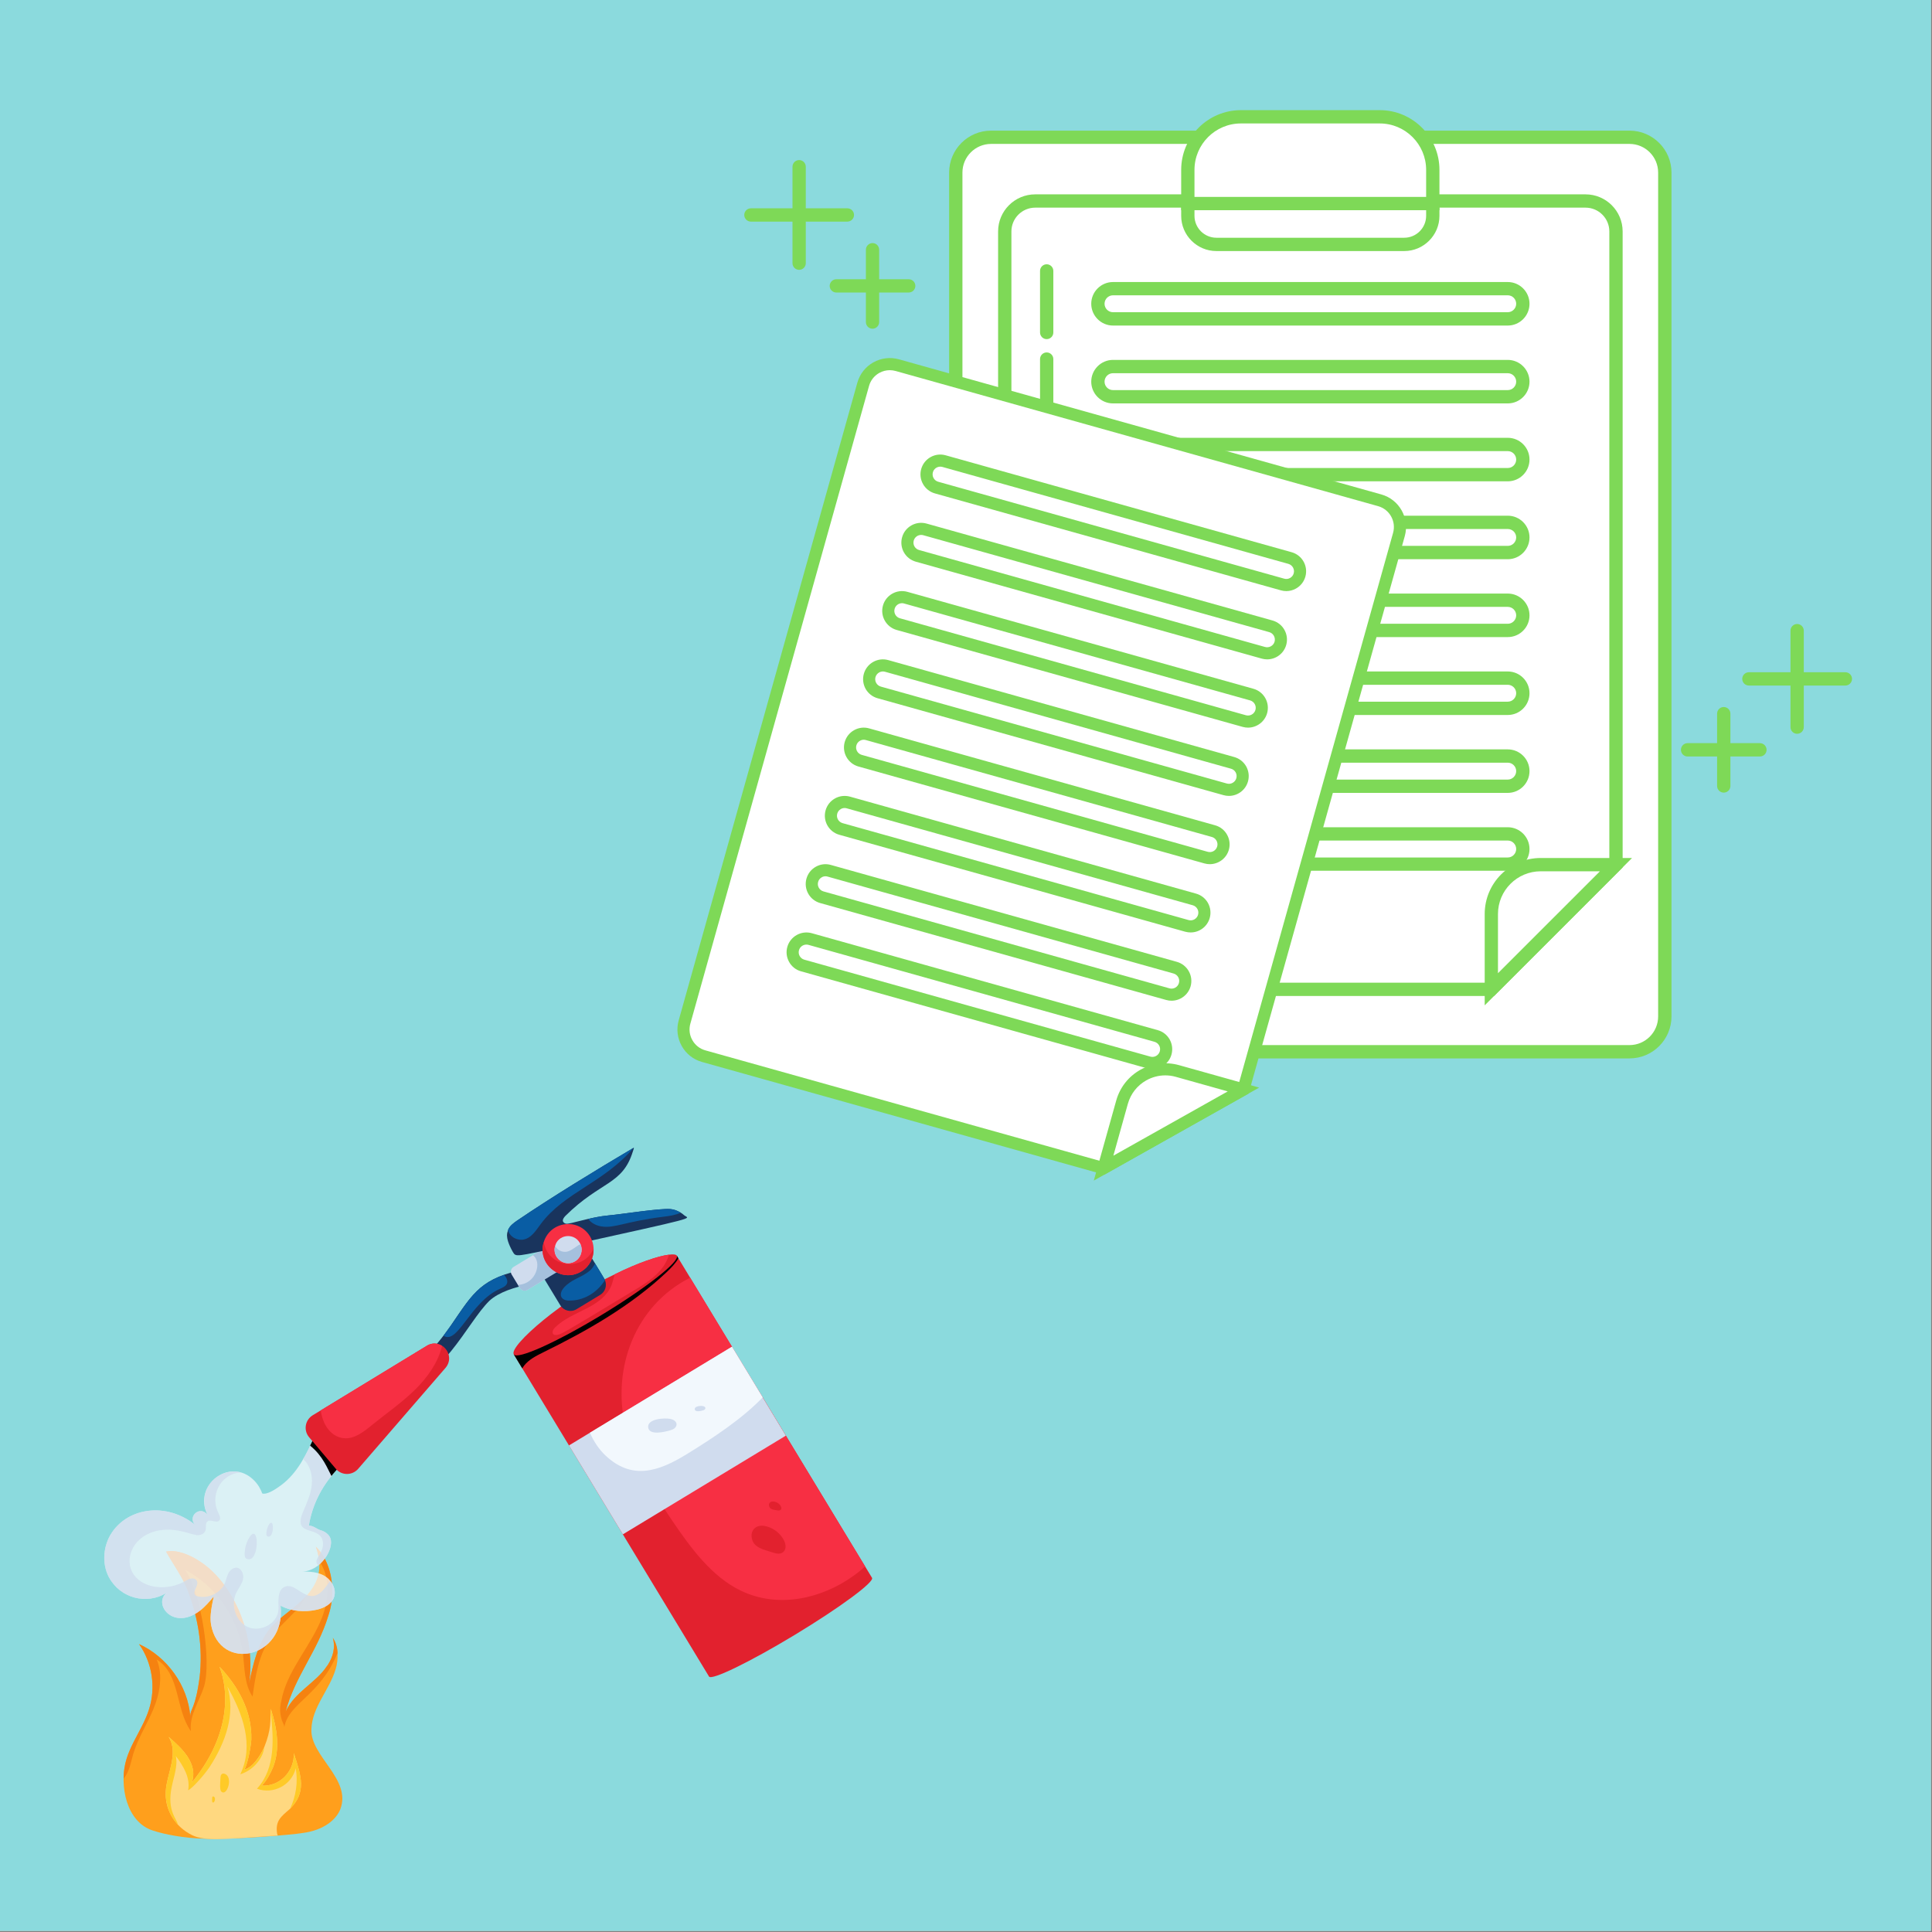 <svg xmlns="http://www.w3.org/2000/svg" xmlns:xlink="http://www.w3.org/1999/xlink" width="1082" zoomAndPan="magnify" viewBox="0 0 811.5 811.5" height="1082" preserveAspectRatio="xMidYMid meet" version="1.0"><rect x="0" y="0" width="811.5" height="811.5" fill="#808080" stroke="none"/><defs><clipPath id="39d80d8b0c"><path d="M 496 46.137 L 605 46.137 L 605 89 L 496 89 Z M 496 46.137 " clip-rule="nonzero"/></clipPath><clipPath id="02fc26ba96"><path d="M 731 282 L 777.922 282 L 777.922 288 L 731 288 Z M 731 282 " clip-rule="nonzero"/></clipPath><clipPath id="258ac3c919"><path d="M 459 446 L 529 446 L 529 495.859 L 459 495.859 Z M 459 446 " clip-rule="nonzero"/></clipPath><clipPath id="a0ff155723"><path d="M 212 482.176 L 289 482.176 L 289 528 L 212 528 Z M 212 482.176 " clip-rule="nonzero"/></clipPath><clipPath id="d5a3a29f72"><path d="M 213 482.176 L 267 482.176 L 267 521 L 213 521 Z M 213 482.176 " clip-rule="nonzero"/></clipPath></defs><path fill="#ffffff" d="M 0 0 L 811 0 L 811 811 L 0 811 Z M 0 0 " fill-opacity="1" fill-rule="nonzero"/><path fill="#8bdadd" d="M 0 0 L 811 0 L 811 811 L 0 811 Z M 0 0 " fill-opacity="1" fill-rule="nonzero"/><path fill="#ffffff" d="M 699.27 426.93 C 699.27 435.133 692.641 441.762 684.449 441.762 L 416.293 441.762 C 408.105 441.762 401.461 435.133 401.461 426.93 L 401.461 72.484 C 401.461 64.297 408.105 57.656 416.293 57.656 L 684.449 57.656 C 692.641 57.656 699.27 64.297 699.27 72.48 L 699.27 426.93 " fill-opacity="1" fill-rule="nonzero"/><path fill="#7ed957" d="M 416.293 60.449 C 409.664 60.449 404.254 65.844 404.254 72.48 L 404.254 426.93 C 404.254 433.574 409.664 438.969 416.293 438.969 L 684.449 438.969 C 691.078 438.969 696.473 433.574 696.473 426.93 L 696.473 72.48 C 696.473 65.844 691.078 60.449 684.449 60.449 Z M 684.449 444.562 L 416.293 444.562 C 406.578 444.562 398.664 436.668 398.664 426.934 L 398.664 72.488 C 398.664 62.77 406.578 54.871 416.293 54.871 L 684.449 54.871 C 694.168 54.871 702.078 62.77 702.078 72.488 L 702.078 426.934 C 702.078 436.664 694.168 444.562 684.449 444.562 " fill-opacity="1" fill-rule="nonzero"/><path fill="#ffffff" d="M 678.766 363.207 L 678.766 97.211 C 678.766 90.145 673.047 84.434 665.977 84.434 L 434.816 84.434 C 427.746 84.434 422.027 90.145 422.027 97.211 L 422.027 402.77 C 422.027 409.836 427.746 415.555 434.816 415.555 L 626.418 415.555 L 678.766 363.207 " fill-opacity="1" fill-rule="nonzero"/><path fill="#7ed957" d="M 434.816 87.219 C 429.309 87.219 424.824 91.703 424.824 97.211 L 424.824 402.77 C 424.824 408.277 429.309 412.762 434.816 412.762 L 625.246 412.762 L 675.969 362.055 L 675.969 97.211 C 675.969 91.703 671.484 87.219 665.977 87.219 Z M 627.57 418.352 L 434.816 418.352 C 426.219 418.352 419.234 411.363 419.234 402.77 L 419.234 97.211 C 419.234 88.617 426.219 81.633 434.816 81.633 L 665.977 81.633 C 674.574 81.633 681.559 88.617 681.559 97.211 L 681.559 364.363 L 627.57 418.352 " fill-opacity="1" fill-rule="nonzero"/><path fill="#ffffff" d="M 639.641 127.594 C 639.641 131.102 636.797 133.945 633.305 133.945 L 467.488 133.945 C 463.996 133.945 461.152 131.102 461.152 127.594 C 461.152 124.102 463.996 121.242 467.488 121.242 L 633.305 121.242 C 636.797 121.242 639.641 124.102 639.641 127.594 " fill-opacity="1" fill-rule="nonzero"/><path fill="#7ed957" d="M 467.488 124.035 C 465.539 124.035 463.945 125.629 463.945 127.594 C 463.945 129.543 465.539 131.137 467.488 131.137 L 633.305 131.137 C 635.254 131.137 636.848 129.543 636.848 127.594 C 636.848 125.629 635.254 124.035 633.305 124.035 Z M 633.305 136.742 L 467.488 136.742 C 462.469 136.742 458.355 132.629 458.355 127.594 C 458.355 122.559 462.469 118.461 467.488 118.461 L 633.305 118.461 C 638.344 118.461 642.438 122.559 642.438 127.594 C 642.438 132.629 638.344 136.742 633.305 136.742 " fill-opacity="1" fill-rule="nonzero"/><path fill="#ffffff" d="M 639.641 160.316 C 639.641 163.809 636.797 166.652 633.305 166.652 L 467.488 166.652 C 463.996 166.652 461.152 163.809 461.152 160.316 C 461.152 156.805 463.996 153.961 467.488 153.961 L 633.305 153.961 C 636.797 153.961 639.641 156.805 639.641 160.316 " fill-opacity="1" fill-rule="nonzero"/><path fill="#7ed957" d="M 467.488 156.758 C 465.539 156.758 463.945 158.348 463.945 160.316 C 463.945 162.266 465.539 163.855 467.488 163.855 L 633.305 163.855 C 635.254 163.855 636.848 162.266 636.848 160.316 C 636.848 158.348 635.254 156.758 633.305 156.758 Z M 633.305 169.445 L 467.488 169.445 C 462.469 169.445 458.355 165.352 458.355 160.316 C 458.355 155.277 462.469 151.168 467.488 151.168 L 633.305 151.168 C 638.344 151.168 642.438 155.277 642.438 160.316 C 642.438 165.352 638.344 169.445 633.305 169.445 " fill-opacity="1" fill-rule="nonzero"/><path fill="#ffffff" d="M 639.641 193.02 C 639.641 196.531 636.797 199.375 633.305 199.375 L 467.488 199.375 C 463.996 199.375 461.152 196.531 461.152 193.02 C 461.152 189.527 463.996 186.684 467.488 186.684 L 633.305 186.684 C 636.797 186.684 639.641 189.527 639.641 193.02 " fill-opacity="1" fill-rule="nonzero"/><path fill="#7ed957" d="M 467.488 189.48 C 465.539 189.48 463.945 191.07 463.945 193.02 C 463.945 194.988 465.539 196.578 467.488 196.578 L 633.305 196.578 C 635.254 196.578 636.848 194.988 636.848 193.02 C 636.848 191.07 635.254 189.48 633.305 189.48 Z M 633.305 202.168 L 467.488 202.168 C 462.469 202.168 458.355 198.074 458.355 193.02 C 458.355 187.984 462.469 183.891 467.488 183.891 L 633.305 183.891 C 638.344 183.891 642.438 187.984 642.438 193.02 C 642.438 198.074 638.344 202.168 633.305 202.168 " fill-opacity="1" fill-rule="nonzero"/><path fill="#ffffff" d="M 639.641 225.742 C 639.641 229.25 636.797 232.094 633.305 232.094 L 467.488 232.094 C 463.996 232.094 461.152 229.25 461.152 225.742 C 461.152 222.25 463.996 219.406 467.488 219.406 L 633.305 219.406 C 636.797 219.406 639.641 222.25 639.641 225.742 " fill-opacity="1" fill-rule="nonzero"/><path fill="#7ed957" d="M 467.488 222.199 C 465.539 222.199 463.945 223.777 463.945 225.742 C 463.945 227.691 465.539 229.285 467.488 229.285 L 633.305 229.285 C 635.254 229.285 636.848 227.691 636.848 225.742 C 636.848 223.777 635.254 222.199 633.305 222.199 Z M 633.305 234.891 L 467.488 234.891 C 462.469 234.891 458.355 230.777 458.355 225.742 C 458.355 220.707 462.469 216.609 467.488 216.609 L 633.305 216.609 C 638.344 216.609 642.438 220.707 642.438 225.742 C 642.438 230.777 638.344 234.891 633.305 234.891 " fill-opacity="1" fill-rule="nonzero"/><path fill="#ffffff" d="M 639.641 258.465 C 639.641 261.957 636.797 264.801 633.305 264.801 L 467.488 264.801 C 463.996 264.801 461.152 261.957 461.152 258.465 C 461.152 254.953 463.996 252.109 467.488 252.109 L 633.305 252.109 C 636.797 252.109 639.641 254.953 639.641 258.465 " fill-opacity="1" fill-rule="nonzero"/><path fill="#7ed957" d="M 467.488 254.906 C 465.539 254.906 463.945 256.496 463.945 258.465 C 463.945 260.414 465.539 262.004 467.488 262.004 L 633.305 262.004 C 635.254 262.004 636.848 260.414 636.848 258.465 C 636.848 256.496 635.254 254.906 633.305 254.906 Z M 633.305 267.594 L 467.488 267.594 C 462.469 267.594 458.355 263.5 458.355 258.465 C 458.355 253.426 462.469 249.316 467.488 249.316 L 633.305 249.316 C 638.344 249.316 642.438 253.426 642.438 258.465 C 642.438 263.5 638.344 267.594 633.305 267.594 " fill-opacity="1" fill-rule="nonzero"/><path fill="#ffffff" d="M 639.641 291.168 C 639.641 294.68 636.797 297.523 633.305 297.523 L 467.488 297.523 C 463.996 297.523 461.152 294.68 461.152 291.168 C 461.152 287.676 463.996 284.832 467.488 284.832 L 633.305 284.832 C 636.797 284.832 639.641 287.676 639.641 291.168 " fill-opacity="1" fill-rule="nonzero"/><path fill="#7ed957" d="M 467.488 287.629 C 465.539 287.629 463.945 289.219 463.945 291.168 C 463.945 293.137 465.539 294.727 467.488 294.727 L 633.305 294.727 C 635.254 294.727 636.848 293.137 636.848 291.168 C 636.848 289.219 635.254 287.629 633.305 287.629 Z M 633.305 300.316 L 467.488 300.316 C 462.469 300.316 458.355 296.223 458.355 291.168 C 458.355 286.133 462.469 282.039 467.488 282.039 L 633.305 282.039 C 638.344 282.039 642.438 286.133 642.438 291.168 C 642.438 296.223 638.344 300.316 633.305 300.316 " fill-opacity="1" fill-rule="nonzero"/><path fill="#ffffff" d="M 639.641 323.891 C 639.641 327.398 636.797 330.242 633.305 330.242 L 467.488 330.242 C 463.996 330.242 461.152 327.398 461.152 323.891 C 461.152 320.398 463.996 317.555 467.488 317.555 L 633.305 317.555 C 636.797 317.555 639.641 320.398 639.641 323.891 " fill-opacity="1" fill-rule="nonzero"/><path fill="#7ed957" d="M 467.488 320.348 C 465.539 320.348 463.945 321.941 463.945 323.891 C 463.945 325.84 465.539 327.449 467.488 327.449 L 633.305 327.449 C 635.254 327.449 636.848 325.84 636.848 323.891 C 636.848 321.941 635.254 320.348 633.305 320.348 Z M 633.305 333.039 L 467.488 333.039 C 462.469 333.039 458.355 328.926 458.355 323.891 C 458.355 318.855 462.469 314.762 467.488 314.762 L 633.305 314.762 C 638.344 314.762 642.438 318.855 642.438 323.891 C 642.438 328.926 638.344 333.039 633.305 333.039 " fill-opacity="1" fill-rule="nonzero"/><path fill="#ffffff" d="M 639.641 356.613 C 639.641 360.105 636.797 362.949 633.305 362.949 L 467.488 362.949 C 463.996 362.949 461.152 360.105 461.152 356.613 C 461.152 353.102 463.996 350.277 467.488 350.277 L 633.305 350.277 C 636.797 350.277 639.641 353.102 639.641 356.613 " fill-opacity="1" fill-rule="nonzero"/><path fill="#7ed957" d="M 467.488 353.055 C 465.539 353.055 463.945 354.664 463.945 356.613 C 463.945 358.562 465.539 360.172 467.488 360.172 L 633.305 360.172 C 635.254 360.172 636.848 358.562 636.848 356.613 C 636.848 354.664 635.254 353.055 633.305 353.055 Z M 633.305 365.742 L 467.488 365.742 C 462.469 365.742 458.355 361.648 458.355 356.613 C 458.355 351.574 462.469 347.465 467.488 347.465 L 633.305 347.465 C 638.344 347.465 642.438 351.574 642.438 356.613 C 642.438 361.648 638.344 365.742 633.305 365.742 " fill-opacity="1" fill-rule="nonzero"/><path fill="#ffffff" d="M 678.766 363.176 L 647.148 363.176 C 635.695 363.176 626.418 372.453 626.418 383.906 L 626.418 415.523 L 678.766 363.176 " fill-opacity="1" fill-rule="nonzero"/><path fill="#7ed957" d="M 647.148 365.969 C 637.254 365.969 629.195 374.012 629.195 383.906 L 629.195 408.781 L 672.023 365.969 Z M 623.621 422.281 L 623.621 383.906 C 623.621 370.926 634.168 360.383 647.148 360.383 L 685.508 360.383 L 623.621 422.281 " fill-opacity="1" fill-rule="nonzero"/><path fill="#ffffff" d="M 498.926 85.5 L 498.926 90.648 C 498.926 97.277 504.305 102.656 510.934 102.656 L 589.812 102.656 C 596.441 102.656 601.82 97.277 601.82 90.648 L 601.82 85.5 L 498.926 85.5 " fill-opacity="1" fill-rule="nonzero"/><path fill="#7ed957" d="M 501.719 88.293 L 501.719 90.648 C 501.719 95.719 505.848 99.859 510.934 99.859 L 589.812 99.859 C 594.898 99.859 599.023 95.719 599.023 90.648 L 599.023 88.293 Z M 589.812 105.449 L 510.934 105.449 C 502.762 105.449 496.133 98.805 496.133 90.648 L 496.133 82.707 L 604.613 82.707 L 604.613 90.648 C 604.613 98.805 597.969 105.449 589.812 105.449 " fill-opacity="1" fill-rule="nonzero"/><path fill="#ffffff" d="M 579.527 49.059 L 521.215 49.059 C 508.902 49.059 498.926 59.039 498.926 71.352 L 498.926 85.5 L 601.82 85.5 L 601.82 71.352 C 601.82 59.039 591.828 49.059 579.527 49.059 " fill-opacity="1" fill-rule="nonzero"/><g clip-path="url(#39d80d8b0c)"><path fill="#7ed957" d="M 501.719 82.707 L 599.023 82.707 L 599.023 71.352 C 599.023 60.602 590.281 51.855 579.527 51.855 L 521.215 51.855 C 510.461 51.855 501.719 60.602 501.719 71.352 Z M 604.613 88.293 L 496.133 88.293 L 496.133 71.352 C 496.133 57.516 507.391 46.266 521.215 46.266 L 579.527 46.266 C 593.355 46.266 604.613 57.516 604.613 71.352 L 604.613 88.293 " fill-opacity="1" fill-rule="nonzero"/></g><path fill="#7ed957" d="M 335.664 113.344 C 334.121 113.344 332.871 112.094 332.871 110.551 L 332.871 70.035 C 332.871 68.484 334.121 67.234 335.664 67.234 C 337.207 67.234 338.457 68.484 338.457 70.035 L 338.457 110.551 C 338.457 112.094 337.207 113.344 335.664 113.344 " fill-opacity="1" fill-rule="nonzero"/><path fill="#7ed957" d="M 355.918 93.086 L 315.406 93.086 C 313.863 93.086 312.613 91.832 312.613 90.289 C 312.613 88.746 313.863 87.496 315.406 87.496 L 355.918 87.496 C 357.461 87.496 358.715 88.746 358.715 90.289 C 358.715 91.832 357.461 93.086 355.918 93.086 " fill-opacity="1" fill-rule="nonzero"/><path fill="#7ed957" d="M 381.688 122.867 L 351.289 122.867 C 349.746 122.867 348.496 121.633 348.496 120.086 C 348.496 118.543 349.746 117.293 351.289 117.293 L 381.688 117.293 C 383.23 117.293 384.48 118.543 384.48 120.086 C 384.48 121.633 383.23 122.867 381.688 122.867 " fill-opacity="1" fill-rule="nonzero"/><path fill="#7ed957" d="M 366.496 138.074 C 364.953 138.074 363.703 136.82 363.703 135.277 L 363.703 104.898 C 363.703 103.352 364.953 102.102 366.496 102.102 C 368.023 102.102 369.273 103.352 369.273 104.898 L 369.273 135.277 C 369.273 136.82 368.023 138.074 366.496 138.074 " fill-opacity="1" fill-rule="nonzero"/><path fill="#7ed957" d="M 754.848 308.211 C 753.305 308.211 752.055 306.961 752.055 305.418 L 752.055 264.898 C 752.055 263.355 753.305 262.102 754.848 262.102 C 756.395 262.102 757.645 263.355 757.645 264.898 L 757.645 305.418 C 757.645 306.961 756.395 308.211 754.848 308.211 " fill-opacity="1" fill-rule="nonzero"/><g clip-path="url(#02fc26ba96)"><path fill="#7ed957" d="M 775.109 287.953 L 734.59 287.953 C 733.047 287.953 731.793 286.699 731.793 285.156 C 731.793 283.613 733.047 282.363 734.59 282.363 L 775.109 282.363 C 776.652 282.363 777.902 283.613 777.902 285.156 C 777.902 286.699 776.652 287.953 775.109 287.953 " fill-opacity="1" fill-rule="nonzero"/></g><path fill="#7ed957" d="M 739.219 317.75 L 708.836 317.75 C 707.293 317.75 706.043 316.5 706.043 314.953 C 706.043 313.395 707.293 312.145 708.836 312.145 L 739.219 312.145 C 740.762 312.145 742.016 313.395 742.016 314.953 C 742.016 316.5 740.762 317.75 739.219 317.75 " fill-opacity="1" fill-rule="nonzero"/><path fill="#7ed957" d="M 724.027 332.926 C 722.484 332.926 721.234 331.672 721.234 330.145 L 721.234 299.766 C 721.234 298.219 722.484 296.969 724.027 296.969 C 725.57 296.969 726.824 298.219 726.824 299.766 L 726.824 330.145 C 726.824 331.672 725.57 332.926 724.027 332.926 " fill-opacity="1" fill-rule="nonzero"/><path fill="#7ed957" d="M 439.641 237.441 C 438.098 237.441 436.848 236.188 436.848 234.645 L 436.848 150.828 C 436.848 149.285 438.098 148.031 439.641 148.031 C 441.184 148.031 442.434 149.285 442.434 150.828 L 442.434 234.645 C 442.434 236.188 441.184 237.441 439.641 237.441 " fill-opacity="1" fill-rule="nonzero"/><path fill="#7ed957" d="M 439.641 142.445 C 438.098 142.445 436.848 141.191 436.848 139.648 L 436.848 113.801 C 436.848 112.258 438.098 111.004 439.641 111.004 C 441.184 111.004 442.434 112.258 442.434 113.801 L 442.434 139.648 C 442.434 141.191 441.184 142.445 439.641 142.445 " fill-opacity="1" fill-rule="nonzero"/><path fill="#ffffff" d="M 522.289 457.637 L 587.602 224.492 C 589.34 218.301 585.719 211.883 579.527 210.145 L 376.91 153.379 C 370.719 151.641 364.285 155.246 362.562 161.438 L 287.52 429.285 C 285.785 435.477 289.398 441.895 295.586 443.633 L 463.547 490.684 C 483.125 479.668 502.703 468.652 522.297 457.637 " fill-opacity="1" fill-rule="nonzero"/><path fill="#7ed957" d="M 373.742 155.488 C 372.199 155.488 370.688 155.879 369.309 156.645 C 367.195 157.848 365.668 159.777 365.016 162.137 L 289.969 429.969 C 289.312 432.309 289.605 434.762 290.801 436.871 C 291.988 439 293.93 440.527 296.27 441.18 L 463.191 487.938 L 520.105 455.945 L 585.141 223.809 C 586.492 218.969 583.664 213.945 578.84 212.598 L 376.207 155.832 C 375.395 155.605 374.562 155.488 373.734 155.488 Z M 463.848 493.414 L 294.895 446.07 C 291.25 445.062 288.215 442.672 286.363 439.375 C 284.512 436.078 284.047 432.242 285.07 428.602 L 360.109 160.754 C 361.133 157.113 363.508 154.078 366.805 152.223 C 370.117 150.371 373.938 149.902 377.594 150.926 L 580.227 207.691 C 587.75 209.805 592.152 217.652 590.055 225.172 L 524.449 459.344 L 463.848 493.414 " fill-opacity="1" fill-rule="nonzero"/><path fill="#ffffff" d="M 545.848 241.5 C 544.984 244.59 541.801 246.375 538.73 245.516 L 393.387 204.801 C 390.312 203.938 388.527 200.754 389.387 197.684 C 390.25 194.613 393.434 192.824 396.504 193.672 L 541.836 234.402 C 544.922 235.262 546.707 238.449 545.848 241.5 " fill-opacity="1" fill-rule="nonzero"/><path fill="#7ed957" d="M 394.945 196.012 C 393.547 196.012 392.23 196.938 391.84 198.367 C 391.613 199.195 391.711 200.07 392.133 200.82 C 392.555 201.566 393.238 202.117 394.082 202.348 L 539.414 243.062 C 540.242 243.305 541.121 243.191 541.867 242.77 C 542.629 242.348 543.168 241.648 543.395 240.836 C 543.883 239.113 542.875 237.328 541.152 236.84 L 395.82 196.125 C 395.531 196.043 395.238 196.012 394.945 196.012 Z M 540.309 248.277 C 539.543 248.277 538.797 248.18 538.047 247.969 L 392.703 207.254 C 390.574 206.652 388.785 205.254 387.699 203.32 C 386.609 201.387 386.332 199.129 386.934 197 C 388.168 192.582 392.766 190 397.188 191.234 L 542.531 231.949 C 546.953 233.184 549.535 237.781 548.301 242.199 C 547.699 244.344 546.301 246.117 544.367 247.203 C 543.102 247.918 541.703 248.277 540.309 248.277 " fill-opacity="1" fill-rule="nonzero"/><path fill="#ffffff" d="M 537.805 270.195 C 536.945 273.266 533.758 275.051 530.688 274.207 L 385.359 233.477 C 382.289 232.613 380.5 229.43 381.348 226.359 C 382.207 223.289 385.406 221.484 388.477 222.363 L 533.809 263.062 C 536.879 263.938 538.684 267.125 537.805 270.195 " fill-opacity="1" fill-rule="nonzero"/><path fill="#7ed957" d="M 386.918 224.688 C 385.504 224.688 384.207 225.613 383.801 227.043 C 383.57 227.871 383.668 228.746 384.09 229.496 C 384.516 230.242 385.211 230.797 386.043 231.023 L 531.371 271.754 C 533.094 272.227 534.879 271.219 535.367 269.512 C 535.84 267.789 534.832 266.004 533.125 265.516 L 387.781 224.801 C 387.488 224.719 387.211 224.688 386.918 224.688 Z M 532.25 276.953 C 531.5 276.953 530.754 276.855 530.008 276.645 L 384.676 235.93 C 382.531 235.328 380.762 233.93 379.656 231.996 C 378.582 230.062 378.309 227.805 378.91 225.66 C 380.145 221.258 384.742 218.676 389.16 219.91 L 534.492 260.625 C 538.91 261.859 541.492 266.457 540.258 270.875 C 539.234 274.547 535.887 276.953 532.25 276.953 " fill-opacity="1" fill-rule="nonzero"/><path fill="#ffffff" d="M 529.777 298.871 C 528.918 301.941 525.734 303.727 522.664 302.867 L 377.316 262.152 C 374.246 261.289 372.457 258.105 373.32 255.035 C 374.18 251.965 377.367 250.176 380.438 251.039 L 525.766 291.754 C 528.852 292.613 530.641 295.801 529.777 298.871 " fill-opacity="1" fill-rule="nonzero"/><path fill="#7ed957" d="M 378.875 253.363 C 377.461 253.363 376.164 254.305 375.773 255.719 C 375.285 257.441 376.293 259.227 378.016 259.699 L 523.344 300.43 C 525.051 300.902 526.84 299.895 527.324 298.188 C 527.812 296.465 526.805 294.68 525.082 294.191 L 379.754 253.492 C 379.461 253.395 379.168 253.363 378.875 253.363 Z M 524.207 305.629 C 523.477 305.629 522.727 305.531 521.98 305.32 L 376.633 264.605 C 372.215 263.371 369.633 258.773 370.867 254.352 C 372.102 249.934 376.699 247.352 381.117 248.586 L 526.465 289.301 C 530.883 290.535 533.469 295.133 532.23 299.551 C 531.191 303.223 527.844 305.629 524.207 305.629 " fill-opacity="1" fill-rule="nonzero"/><path fill="#ffffff" d="M 521.738 327.547 C 520.891 330.617 517.707 332.402 514.621 331.543 L 369.289 290.828 C 366.219 289.969 364.434 286.781 365.293 283.711 C 366.137 280.641 369.34 278.855 372.41 279.715 L 517.738 320.43 C 520.812 321.293 522.613 324.477 521.738 327.547 " fill-opacity="1" fill-rule="nonzero"/><path fill="#7ed957" d="M 370.836 282.039 C 370.281 282.039 369.746 282.184 369.258 282.461 C 368.512 282.883 367.973 283.566 367.73 284.395 C 367.504 285.223 367.602 286.102 368.023 286.848 C 368.445 287.609 369.145 288.148 369.973 288.391 L 515.32 329.105 C 517.023 329.594 518.812 328.57 519.301 326.863 C 519.527 326.02 519.43 325.156 519.008 324.395 C 518.57 323.648 517.887 323.109 517.059 322.883 L 371.711 282.152 C 371.418 282.07 371.125 282.039 370.832 282.039 Z M 516.18 334.305 C 515.434 334.305 514.684 334.207 513.938 333.996 L 368.609 293.281 C 366.465 292.68 364.691 291.281 363.586 289.348 C 362.516 287.398 362.238 285.176 362.84 283.027 C 363.441 280.883 364.84 279.113 366.773 278.023 C 368.707 276.938 370.949 276.66 373.094 277.262 L 518.422 317.977 C 520.566 318.578 522.336 319.977 523.441 321.91 C 524.516 323.844 524.793 326.082 524.191 328.23 C 523.168 331.898 519.82 334.305 516.18 334.305 " fill-opacity="1" fill-rule="nonzero"/><path fill="#ffffff" d="M 513.711 356.223 C 512.848 359.293 509.664 361.082 506.594 360.219 L 361.25 319.504 C 358.176 318.645 356.391 315.457 357.25 312.387 C 358.113 309.316 361.297 307.531 364.367 308.391 L 509.715 349.105 C 512.785 349.969 514.57 353.152 513.711 356.223 " fill-opacity="1" fill-rule="nonzero"/><path fill="#7ed957" d="M 362.809 310.715 C 362.254 310.715 361.719 310.859 361.23 311.137 C 360.484 311.559 359.934 312.242 359.703 313.086 C 359.219 314.793 360.227 316.578 361.945 317.066 L 507.277 357.781 C 509 358.27 510.785 357.262 511.258 355.539 C 511.5 354.711 511.387 353.832 510.965 353.086 C 510.543 352.34 509.859 351.785 509.031 351.559 L 363.684 310.844 C 363.395 310.762 363.102 310.715 362.809 310.715 Z M 508.152 362.98 C 507.406 362.98 506.645 362.883 505.91 362.672 L 360.566 321.957 C 356.148 320.723 353.562 316.125 354.797 311.707 C 355.398 309.562 356.797 307.789 358.73 306.703 C 360.664 305.613 362.922 305.336 365.051 305.938 L 510.395 346.652 C 512.539 347.254 514.312 348.652 515.398 350.586 C 516.488 352.535 516.766 354.777 516.164 356.922 C 515.125 360.578 511.777 362.98 508.152 362.98 " fill-opacity="1" fill-rule="nonzero"/><path fill="#ffffff" d="M 505.668 384.898 C 504.824 387.969 501.621 389.758 498.551 388.91 L 353.223 348.18 C 350.152 347.32 348.348 344.133 349.227 341.078 C 350.07 337.992 353.254 336.207 356.34 337.066 L 501.672 377.781 C 504.742 378.645 506.531 381.828 505.668 384.898 " fill-opacity="1" fill-rule="nonzero"/><path fill="#7ed957" d="M 354.766 339.391 C 354.215 339.391 353.676 339.535 353.191 339.812 C 352.441 340.234 351.891 340.934 351.664 341.762 C 351.191 343.469 352.184 345.254 353.906 345.742 L 499.25 386.457 C 500.957 386.93 502.742 385.938 503.23 384.215 C 503.457 383.387 503.359 382.512 502.938 381.762 C 502.5 381.016 501.816 380.461 500.988 380.234 L 355.645 339.52 C 355.352 339.438 355.059 339.391 354.766 339.391 Z M 500.113 391.656 C 499.363 391.656 498.617 391.559 497.871 391.363 L 352.539 350.633 C 348.117 349.398 345.531 344.801 346.77 340.383 C 347.367 338.238 348.77 336.465 350.703 335.379 C 352.637 334.289 354.879 334.027 357.023 334.613 L 502.355 375.344 C 504.5 375.93 506.27 377.328 507.375 379.262 C 508.445 381.195 508.723 383.453 508.121 385.582 C 507.098 389.254 503.75 391.656 500.113 391.656 " fill-opacity="1" fill-rule="nonzero"/><path fill="#ffffff" d="M 497.641 413.574 C 496.781 416.645 493.598 418.449 490.527 417.586 L 345.184 376.871 C 342.109 376.012 340.32 372.809 341.184 369.738 C 342.039 366.668 345.227 364.883 348.301 365.742 L 493.645 406.457 C 496.715 407.32 498.504 410.504 497.641 413.574 " fill-opacity="1" fill-rule="nonzero"/><path fill="#7ed957" d="M 346.738 368.066 C 346.188 368.066 345.645 368.211 345.156 368.488 C 344.406 368.91 343.863 369.594 343.637 370.438 C 343.152 372.145 344.156 373.93 345.875 374.418 L 491.207 415.133 C 492.93 415.621 494.719 414.613 495.188 412.891 C 495.676 411.168 494.668 409.398 492.945 408.91 L 347.613 368.195 C 347.32 368.113 347.031 368.066 346.738 368.066 Z M 492.086 420.332 C 491.34 420.332 490.574 420.234 489.844 420.023 L 344.496 379.309 C 340.078 378.074 337.496 373.477 338.734 369.059 C 339.332 366.93 340.727 365.141 342.668 364.055 C 344.605 362.965 346.844 362.688 348.996 363.305 L 494.328 404.004 C 498.746 405.258 501.332 409.855 500.094 414.273 C 499.055 417.93 495.707 420.332 492.086 420.332 " fill-opacity="1" fill-rule="nonzero"/><path fill="#ffffff" d="M 489.602 442.25 C 488.754 445.32 485.555 447.125 482.484 446.262 L 337.148 405.547 C 334.078 404.688 332.285 401.488 333.152 398.434 C 334.008 395.363 337.191 393.559 340.266 394.418 L 485.602 435.133 C 488.676 435.996 490.461 439.18 489.602 442.25 " fill-opacity="1" fill-rule="nonzero"/><path fill="#7ed957" d="M 338.715 396.758 C 337.301 396.758 336 397.684 335.598 399.113 C 335.363 399.941 335.465 400.82 335.891 401.566 C 336.316 402.316 337.004 402.867 337.832 403.094 L 483.184 443.809 C 484.887 444.297 486.676 443.289 487.164 441.566 C 487.391 440.738 487.293 439.863 486.871 439.113 C 486.434 438.367 485.75 437.832 484.922 437.586 L 339.578 396.871 C 339.293 396.793 339 396.758 338.715 396.758 Z M 484.043 449.027 C 483.297 449.027 482.547 448.91 481.801 448.715 L 336.465 407.984 C 334.324 407.402 332.547 406.004 331.457 404.055 C 330.371 402.121 330.098 399.879 330.699 397.734 C 331.938 393.332 336.531 390.746 340.949 391.965 L 486.285 432.695 C 488.43 433.281 490.199 434.68 491.305 436.613 C 492.379 438.562 492.656 440.805 492.055 442.949 C 491.031 446.621 487.684 449.023 484.043 449.023 " fill-opacity="1" fill-rule="nonzero"/><path fill="#ffffff" d="M 522.289 457.621 L 494.57 449.855 C 484.531 447.043 474.117 452.891 471.305 462.934 L 463.539 490.648 C 483.117 479.637 502.695 468.637 522.289 457.621 " fill-opacity="1" fill-rule="nonzero"/><g clip-path="url(#258ac3c919)"><path fill="#7ed957" d="M 489.453 451.691 C 486.691 451.691 483.945 452.406 481.477 453.785 C 477.676 455.93 474.93 459.422 473.742 463.617 L 467.648 485.418 L 515.691 458.418 L 493.891 452.309 C 492.41 451.887 490.934 451.691 489.453 451.691 Z M 459.43 495.883 L 468.852 462.25 C 470.395 456.742 473.988 452.16 478.973 449.352 C 483.961 446.555 489.746 445.875 495.254 447.402 L 528.887 456.824 L 459.43 495.883 " fill-opacity="1" fill-rule="nonzero"/></g><path fill="#ff9f1c" d="M 142.957 759.902 C 141.273 764.242 136.055 768.805 126.969 769.938 C 123.469 770.605 97.691 772.773 86.008 772.316 C 77.27 772.113 69.074 770.504 64.207 768.883 C 53.152 765.367 49.961 750.156 52.977 739.297 C 55.223 731.77 60.246 725.43 62.621 717.902 C 65.531 708.789 63.945 698.355 58.395 690.562 C 70.285 695.977 78.875 707.996 79.93 720.938 C 79.93 717.48 82.07 718.164 83.895 704.168 C 85.145 692.449 83.598 680.273 78.742 667.715 C 76.363 661.902 72.797 657.148 69.758 651.73 C 74.25 650.676 80.195 653.316 83.895 655.828 C 96.828 664.055 107.711 685.172 104.637 707.07 C 106.355 698.883 108.207 690.43 113.492 683.957 C 121.191 674.82 139.473 668.699 132.648 649.621 C 138.531 655.496 140.355 664.52 139.254 672.863 C 138.992 674.977 138.461 676.957 137.801 678.941 C 133.355 693.543 123.82 704.266 119.965 718.957 C 123.617 710.816 132.59 706.895 137.141 700.07 C 137.406 699.809 137.539 699.41 137.801 699.148 C 139.918 695.844 140.973 691.75 139.785 687.922 C 142.305 691.699 142.172 697.301 140.973 701.129 C 138.328 709.949 131.074 717.023 130.801 726.355 C 130.262 737.648 147.758 747.219 142.957 759.902 Z M 142.957 759.902 " fill-opacity="1" fill-rule="nonzero"/><path fill="#ffd880" d="M 121.816 759.77 C 118.094 762.992 115.555 764.73 116.398 770.203 C 116.531 770.469 116.531 770.73 116.664 770.996 C 92.18 772.586 85.281 773.648 79.535 770.203 C 72.531 766.203 69.27 759.223 69.625 752.637 C 69.871 745.34 75.281 736.5 70.812 729.523 C 76.086 734.074 83.309 740.531 80.59 748.676 C 95.094 731.074 97.059 713.117 92.219 700.07 C 100.223 708.543 105.879 718.98 105.562 730.582 C 105.562 731.898 104.402 740.16 102.656 743.262 C 106.223 742.336 109.262 737.582 110.98 733.883 C 114.008 726.309 113.48 723.082 113.754 717.77 C 116.34 725.738 117.758 734.477 114.68 742.336 C 113.621 744.844 111.906 748.148 109.926 749.996 C 117.062 750.523 123.699 744.469 123.402 736.391 C 126.641 746.109 128.742 752.844 121.816 759.77 Z M 121.816 759.77 " fill-opacity="1" fill-rule="nonzero"/><path fill="#f58210" d="M 141.766 694.395 C 134.211 712.52 121.203 715.297 119.438 725.43 C 119.438 724.637 118.645 723.316 118.379 722.523 C 117.219 718.461 117.594 716.68 118.645 712.223 C 121.559 700.566 130.859 690.852 135.293 679.336 C 137.934 672.336 138.727 664.281 135.293 657.676 C 134.895 656.883 134.367 655.957 133.973 655.168 C 133.84 653.316 133.309 651.469 132.648 649.621 C 138.531 655.496 140.355 664.52 139.254 672.863 C 138.992 674.977 138.461 676.957 137.801 678.941 C 133.355 693.543 123.82 704.266 119.965 718.957 C 123.617 710.816 132.59 706.895 137.141 700.07 C 137.406 699.809 137.539 699.41 137.801 699.148 C 139.918 695.844 140.973 691.75 139.785 687.922 C 141.105 689.902 141.766 692.148 141.766 694.395 Z M 141.766 694.395 " fill-opacity="1" fill-rule="nonzero"/><path fill="#f58210" d="M 128.289 670.75 C 125.016 677.297 117.816 681.953 113.621 688.051 C 108.602 695.184 107.281 704.035 106.094 712.621 C 102.523 707.336 102.789 700.469 101.996 694.129 C 100.148 679.602 90.766 666.262 77.816 659.395 C 84.883 670.172 88.754 697.93 85.746 708.262 C 83.762 714.602 79.402 720.543 80.195 727.148 C 73.547 717.844 75.875 703.297 65.793 697.035 C 68.57 703.375 67.113 711.43 64.473 717.77 C 61.828 724.109 58 730.051 56.016 736.523 C 54.961 740.223 54.297 744.316 51.922 747.09 C 51.922 735.066 59.367 728.203 62.621 717.902 C 65.531 708.789 63.945 698.355 58.395 690.562 C 70.285 695.977 78.875 707.996 79.93 720.938 C 79.93 717.48 82.07 718.164 83.895 704.168 C 85.145 692.449 83.598 680.273 78.742 667.715 C 76.363 661.902 72.797 657.148 69.758 651.73 C 74.25 650.676 80.195 653.316 83.895 655.828 C 96.828 664.055 107.711 685.172 104.637 707.07 C 106.355 698.883 108.207 690.43 113.492 683.957 C 117.719 678.941 123.93 675.508 128.289 670.75 Z M 128.289 670.75 " fill-opacity="1" fill-rule="nonzero"/><path fill="#ffca28" d="M 121.816 759.77 C 124.324 754.488 125.25 748.41 124.195 742.73 C 122.555 749.832 114.715 753.855 107.941 751.316 C 115.949 742.539 114.836 729.871 113.754 719.355 L 113.754 717.77 C 116.34 725.738 117.758 734.477 114.68 742.336 C 113.621 744.844 111.906 748.148 109.926 749.996 C 117.062 750.523 123.699 744.469 123.402 736.391 C 126.641 746.109 128.742 752.844 121.816 759.77 Z M 121.816 759.77 " fill-opacity="1" fill-rule="nonzero"/><path fill="#ffca28" d="M 110.98 733.883 C 110.617 738.254 106.578 743.508 100.938 745.242 C 106.77 733.031 102.074 720.121 95.523 708.395 C 99.016 719.941 94.699 731.938 88.121 742.07 C 85.668 745.75 80.66 751.27 79.008 751.977 C 80.047 746.789 77.02 741.801 73.855 737.582 C 74.777 741.676 72.93 746.43 72.137 750.523 C 69.949 760.832 74.645 764.402 74.645 766.371 L 74.516 766.242 C 71.211 762.543 69.359 757.523 69.625 752.637 C 69.871 745.34 75.281 736.5 70.812 729.523 C 76.086 734.074 83.309 740.531 80.59 748.676 C 95.094 731.074 97.059 713.117 92.219 700.07 C 100.223 708.543 105.879 718.98 105.562 730.582 C 105.562 731.898 104.402 740.16 102.656 743.262 C 106.223 742.336 109.262 737.582 110.98 733.883 Z M 110.98 733.883 " fill-opacity="1" fill-rule="nonzero"/><path fill="#ffca28" d="M 92.98 752.547 C 95.152 754.602 97.777 747.41 95.004 745.379 C 94.402 744.941 93.496 744.699 92.98 745.363 C 92.535 745.934 92.613 746.977 92.562 747.652 C 92.48 748.789 92.223 751.828 92.98 752.547 Z M 92.98 752.547 " fill-opacity="1" fill-rule="nonzero"/><path fill="#ffca28" d="M 89.105 756.637 C 89.184 757.301 89.777 757.246 90.07 756.633 C 90.816 755.062 89.629 754.203 89.25 754.691 C 89.105 754.875 89.133 755.211 89.113 755.43 C 89.086 755.836 89.059 756.23 89.105 756.637 Z M 89.105 756.637 " fill-opacity="1" fill-rule="nonzero"/><path fill="#f2f8fd" d="M 129.742 640.816 C 131.555 640.758 132.969 642.23 134.668 642.738 C 136.422 643.25 138.066 644.379 138.742 646.023 C 140.457 650.48 134.82 659.938 126.855 660.113 C 131.145 659.969 136.02 660.566 138.688 663.961 C 140.387 666 141.18 668.715 140.215 671.148 C 139.082 673.922 136.027 675.449 133.082 676.129 C 128.043 677.262 122.438 676.867 117.852 674.43 C 120.258 696.477 92.32 702.586 88.641 682.355 C 88.016 678.562 89.035 674.32 89.773 670.582 C 88.016 672.676 86.207 674.828 83.996 676.527 C 72.949 685.02 64.277 674.059 69.844 669.113 C 61.738 674.09 50.559 671.473 45.727 662.434 C 42.668 656.605 43.348 649.02 47.086 643.59 C 54.172 633.176 69.988 630.945 81.902 640.418 C 78.73 637.004 83.918 632.246 87.113 636.176 C 80.941 623.84 96.609 611.715 106.645 621.742 C 108.695 623.797 109.355 625.523 109.812 626.441 C 110.152 627.289 109.984 627.402 110.832 627.402 C 113.152 627.402 116.324 625.082 118.137 623.781 C 124.895 618.758 128.742 610.887 132.176 603.066 C 134.328 604.766 135.742 607.031 137.555 609.012 C 138.516 610.031 139.535 611.047 140.5 612.125 C 141.121 612.801 142.312 613.539 142.535 614.5 C 142.82 615.859 141.746 617.105 140.781 618.121 C 135.02 624.457 131.078 632.387 129.742 640.816 Z M 129.742 640.816 " fill-opacity="0.77" fill-rule="nonzero"/><path fill="#d0dcee" d="M 142.527 614.488 C 142.828 615.871 141.746 617.133 140.785 618.094 C 135.023 624.492 131.078 632.281 129.719 640.824 C 131.582 640.762 132.965 642.207 134.648 642.746 C 136.395 643.227 138.078 644.371 138.738 645.992 C 140.062 649.664 136.914 654.996 133.746 657.477 C 130.934 655.367 135.848 652.91 135.672 648.34 C 135.359 640.152 122.969 646.035 127.07 635.594 C 128.695 631.625 130.621 627.715 130.98 623.445 C 131.34 619.539 130.199 615.328 127.312 612.863 C 128.992 610.172 130.91 605.988 132.184 603.062 C 134.348 604.746 135.73 607.031 137.535 609.016 C 138.5 610.039 139.523 611.059 140.484 612.141 C 141.145 612.805 142.289 613.527 142.527 614.488 Z M 142.527 614.488 " fill-opacity="0.77" fill-rule="nonzero"/><path fill="#000000" d="M 142.527 614.488 C 142.957 616.461 140.883 617.676 139.223 619.961 C 137.523 616.824 135.641 611.539 130.258 607.211 C 130.98 605.828 131.582 604.445 132.184 603.062 C 134.348 604.746 135.73 607.031 137.535 609.016 C 138.5 610.039 139.523 611.059 140.484 612.141 C 141.145 612.805 142.289 613.527 142.527 614.488 Z M 142.527 614.488 " fill-opacity="1" fill-rule="nonzero"/><path fill="#d0dcee" d="M 140.215 671.148 C 139.082 673.922 136.027 675.449 133.082 676.129 C 128.043 677.262 122.438 676.867 117.852 674.43 C 120.258 696.477 92.32 702.586 88.641 682.355 C 88.016 678.562 89.035 674.32 89.773 670.582 C 88.016 672.676 86.207 674.828 83.996 676.527 C 72.949 685.02 64.277 674.059 69.844 669.113 C 61.738 674.09 50.559 671.473 45.727 662.434 C 42.668 656.605 43.348 649.02 47.086 643.59 C 54.172 633.176 69.988 630.945 81.902 640.418 C 78.73 637.004 83.918 632.246 87.113 636.176 C 85.188 632.328 85.355 627.461 87.734 623.84 C 90.801 619 97.145 617.145 101.094 618.461 C 92.074 619.23 88.238 628.645 91.695 635.383 C 92.207 636.457 92.887 637.871 92.035 638.723 C 90.848 639.91 88.527 637.984 87.168 639.004 C 86.094 639.797 86.715 641.551 86.32 642.797 C 85.98 644.043 84.621 644.719 83.316 644.832 C 80.676 644.953 74.852 641.516 66.957 642.797 C 55.805 644.73 51.723 654.961 56.199 661.414 C 60.844 667.867 71.09 667.867 77.43 664.301 C 78.281 663.793 79.129 663.227 80.09 663.059 C 81.109 662.828 82.242 663.168 82.695 664.02 C 83.203 665.039 82.637 666.227 82.188 667.246 C 81.449 668.66 81.281 670.016 82.922 670.469 C 87.242 671.633 92.656 669.238 94.473 664.926 C 95.039 663.566 95.266 662.094 95.941 660.793 C 96.621 659.547 97.926 658.418 99.34 658.473 C 101.492 658.641 102.566 661.359 102.059 663.453 C 101.547 665.547 100.074 667.246 99.172 669.168 C 96.848 674.207 99 681.055 104.039 683.375 C 109.133 685.637 116.043 682.297 116.891 676.809 C 117.316 673.996 115.883 668.125 119.609 666.508 C 124.988 664.145 129.52 676.312 136.875 666.508 C 137.441 665.66 138.066 664.812 138.688 663.961 C 140.387 666 141.18 668.715 140.215 671.148 Z M 140.215 671.148 " fill-opacity="0.77" fill-rule="nonzero"/><path fill="#19345d" d="M 222.148 539.547 C 216.609 540.469 209.422 542.777 205.598 546.336 C 195.754 555.984 186.293 580.379 163.332 585.555 L 161.945 579.094 C 173.73 576.539 182.461 566.688 189.375 556.75 C 199.047 542.578 202.32 536.641 221.027 533.023 Z M 222.148 539.547 " fill-opacity="1" fill-rule="nonzero"/><path fill="#e2212e" d="M 284.273 527.414 L 366.281 662.746 C 367.328 664.477 352.891 675.156 333.984 686.605 C 315.074 698.055 298.863 705.934 297.816 704.203 L 215.805 568.867 Z M 284.273 527.414 " fill-opacity="1" fill-rule="nonzero"/><path fill="#000000" d="M 284.273 527.414 L 284.957 528.539 C 283.707 530.684 281.906 532.547 280.09 534.262 C 265.02 548.48 246.738 558.93 228.117 568.047 C 225.215 569.496 222.199 571.016 220.184 573.547 C 219.891 573.953 219.598 574.363 219.363 574.738 L 215.805 568.867 Z M 284.273 527.414 " fill-opacity="1" fill-rule="nonzero"/><path fill="#e2212e" d="M 284.273 527.414 C 285.707 529.781 271.484 540.941 252.574 552.391 C 233.668 563.84 217.242 571.238 215.805 568.867 C 213.66 565.328 237.246 545.043 258.23 535.238 C 268.078 530.355 276.555 527.535 281.012 526.996 C 282.797 526.762 283.965 526.906 284.273 527.414 Z M 284.273 527.414 " fill-opacity="1" fill-rule="nonzero"/><path fill="#d0dcee" d="M 237.246 532.297 L 221.555 541.789 C 220.434 542.449 219.047 542.117 218.391 540.996 L 217.531 539.68 L 214.895 535.328 C 214.234 534.207 214.629 532.824 215.684 532.164 C 216.359 531.758 232.473 521.984 231.445 522.609 Z M 237.246 532.297 " fill-opacity="1" fill-rule="nonzero"/><path fill="#a5c0dd" d="M 237.246 532.297 L 221.555 541.789 C 220.434 542.449 219.047 542.117 218.391 540.996 L 217.531 539.68 C 225.438 539.375 227.773 529.805 223.797 527.223 L 231.445 522.609 Z M 237.246 532.297 " fill-opacity="1" fill-rule="nonzero"/><g clip-path="url(#a0ff155723)"><path fill="#19345d" d="M 238.125 523.348 C 215.922 527.855 216.867 528.246 215.289 525.641 C 211.598 518.988 213.402 517.438 213.352 516.766 C 214.004 514.949 215.691 513.727 217.262 512.641 C 231.398 503.031 250.062 491.641 266.16 482.09 C 266.367 482.098 266.141 482.504 266.152 482.633 C 266.023 482.98 265.945 483.297 265.82 483.645 C 261.457 497.785 252.312 496.027 237.484 510.715 C 236.867 511.363 236.188 512.246 236.488 513.074 C 236.734 513.598 237.281 513.941 237.855 514 C 239.34 514.246 248.043 511.195 255.52 510.52 C 262.184 509.887 276.848 507.492 281.559 507.84 C 283.047 507.953 284.465 508.508 285.715 509.238 C 285.793 509.254 285.871 509.277 285.934 509.375 C 286.527 509.688 287.004 510.141 287.531 510.566 C 289.578 512.027 294.246 510.965 238.125 523.348 Z M 238.125 523.348 " fill-opacity="1" fill-rule="nonzero"/></g><path fill="#19345d" d="M 247.242 526.258 C 249.383 529.793 253.879 536.98 254.102 537.688 C 255.059 539.938 254.238 542.594 252.117 543.879 L 242.145 549.918 C 239.777 551.352 236.734 550.562 235.328 548.242 L 228.781 537.438 Z M 247.242 526.258 " fill-opacity="1" fill-rule="nonzero"/><path fill="#f72f43" d="M 247.816 519.301 C 250.664 524 249.52 530.812 244.195 534.039 C 235.672 539.199 225.445 530.941 228.406 521.676 C 231.203 512.797 243.062 511.457 247.816 519.301 Z M 247.816 519.301 " fill-opacity="1" fill-rule="nonzero"/><path fill="#f72f43" d="M 289.883 536.668 L 363.363 657.934 C 361.84 659.363 360.184 660.703 358.449 661.922 C 345.125 671.508 326.914 675.703 311.23 668.16 C 299.039 662.297 290.32 650.453 282.48 638.918 C 274.117 626.52 265.965 613.574 262.625 599.148 C 256.984 574.418 266.867 548.301 289.883 536.668 Z M 289.883 536.668 " fill-opacity="1" fill-rule="nonzero"/><path fill="#f72f43" d="M 281.012 526.996 C 278.855 534.367 272.051 538.625 265.48 542.492 C 235.273 560.785 235.906 560.27 234.152 560.691 C 231.691 561.156 231.586 559.141 233.074 557.641 C 236.77 553.938 241.766 551.992 246.395 549.574 C 257.801 543.801 257.016 538.156 258.23 535.238 C 268.078 530.355 276.555 527.535 281.012 526.996 Z M 281.012 526.996 " fill-opacity="1" fill-rule="nonzero"/><path fill="#d0dcee" d="M 238.984 607.125 L 307.453 565.664 L 330.086 603.016 L 261.617 644.473 Z M 238.984 607.125 " fill-opacity="1" fill-rule="nonzero"/><path fill="#f2f8fd" d="M 307.453 565.668 L 320.344 586.938 C 311.836 595.91 299.094 604.254 288.551 610.738 C 276.004 618.512 265.211 621.484 254.406 611.438 C 251.555 608.766 249.359 605.395 247.793 601.789 Z M 307.453 565.668 " fill-opacity="1" fill-rule="nonzero"/><path fill="#e2212e" d="M 329.086 646.609 C 327.426 643.648 324.305 641.418 320.926 640.918 C 316.934 640.328 314.578 643.559 316.168 647.34 C 317.348 650.141 321.004 650.973 323.609 651.785 C 325.281 652.305 327.52 653.242 329.027 651.867 C 330.547 650.48 329.957 648.16 329.086 646.609 Z M 329.086 646.609 " fill-opacity="1" fill-rule="nonzero"/><path fill="#e2212e" d="M 324.625 630.672 C 323.199 630.656 322.531 631.898 323.27 633.145 C 323.812 634.066 325.133 634.18 326.082 634.34 C 326.691 634.441 327.516 634.664 327.977 634.109 C 328.812 633.109 327.102 630.699 324.625 630.672 Z M 324.625 630.672 " fill-opacity="1" fill-rule="nonzero"/><path fill="#d0dcee" d="M 281.438 600.801 C 282.094 600.609 282.75 600.379 283.285 599.953 C 284.77 598.773 284.551 596.605 281.488 595.973 C 279.176 595.492 271.699 595.891 272.266 599.625 C 272.789 603.078 279.344 601.41 281.438 600.801 Z M 281.438 600.801 " fill-opacity="1" fill-rule="nonzero"/><path fill="#d0dcee" d="M 295.258 592.41 C 296.445 592.066 296.52 591.273 295.93 590.855 C 295.027 590.211 291.598 590.496 291.82 591.969 C 292.016 593.266 294.477 592.641 295.258 592.41 Z M 295.258 592.41 " fill-opacity="1" fill-rule="nonzero"/><path fill="#095da4" d="M 249.934 530.699 L 253.789 537.066 C 253.91 537.262 254.031 537.461 254.102 537.688 C 250.488 543.41 244.781 546.285 239.34 546.289 C 234.434 546.492 233.34 541.543 241.914 537.176 C 243.977 536.125 246.199 535.117 247.938 533.527 C 248.754 532.762 249.453 531.801 249.934 530.699 Z M 249.934 530.699 " fill-opacity="1" fill-rule="nonzero"/><g clip-path="url(#d5a3a29f72)"><path fill="#095da4" d="M 266.16 482.09 C 253.695 496.77 236.949 500.855 227.098 514.172 C 225.16 516.762 223.312 519.84 220.188 520.582 C 217.523 521.258 214.281 519.77 213.352 516.766 C 214.004 514.949 215.691 513.727 217.262 512.641 C 231.461 502.988 250.082 491.602 266.16 482.09 Z M 266.16 482.09 " fill-opacity="1" fill-rule="nonzero"/></g><path fill="#095da4" d="M 285.934 509.375 C 283.66 510.414 281.047 510.781 278.535 511.086 C 262.754 513.039 258.047 516.051 252.578 515.133 C 250.43 514.816 248.316 513.668 247.043 512.012 C 249.863 511.316 252.641 510.781 255.52 510.52 C 262.184 509.887 276.848 507.492 281.559 507.84 C 283.047 507.953 284.465 508.508 285.715 509.238 C 285.793 509.254 285.871 509.277 285.934 509.375 Z M 285.934 509.375 " fill-opacity="1" fill-rule="nonzero"/><path fill="#d0dcee" d="M 243.473 521.93 C 245.074 524.574 244.281 528.117 241.594 529.746 C 237.109 532.461 231.699 528.188 233.176 523.309 C 234.312 518.684 240.824 517.562 243.473 521.93 Z M 243.473 521.93 " fill-opacity="1" fill-rule="nonzero"/><path fill="#a5c0dd" d="M 243.84 522.652 C 244.93 525.23 244.016 528.281 241.594 529.746 C 237.109 532.461 231.699 528.188 233.176 523.309 C 234.043 525.078 236.066 526.078 238.035 525.762 C 240.297 525.375 242.98 522.613 243.84 522.652 Z M 243.84 522.652 " fill-opacity="1" fill-rule="nonzero"/><path fill="#e2212e" d="M 249.305 524.539 C 249.477 528.277 247.602 531.977 244.195 534.039 C 235.672 539.199 225.445 530.941 228.406 521.676 C 230.188 532.676 245 534.246 249.305 524.539 Z M 249.305 524.539 " fill-opacity="1" fill-rule="nonzero"/><path fill="#e2212e" d="M 187.133 574.547 L 150.406 616.996 C 147.902 619.828 143.484 619.828 141.043 616.93 L 129.836 603.68 C 127.395 600.781 128.121 596.43 131.352 594.453 L 134.715 592.41 L 179.289 565.254 C 185.195 561.633 191.664 569.113 187.133 574.547 Z M 187.133 574.547 " fill-opacity="1" fill-rule="nonzero"/><path fill="#f72f43" d="M 185.684 565.32 C 184.035 572.176 179.75 578.305 174.738 583.312 C 169.133 588.914 162.539 593.465 156.34 598.473 C 152.781 601.375 148.824 604.602 144.273 604.074 C 140.125 603.645 135.828 599.984 134.715 592.41 L 179.289 565.254 C 181.332 564 183.77 564.066 185.684 565.32 Z M 185.684 565.32 " fill-opacity="1" fill-rule="nonzero"/><path fill="#095da4" d="M 212.98 539.02 C 212.586 540.207 211.203 540.801 210.016 541.328 C 197.5 546.816 192.293 565.043 186.277 561.035 C 195.961 548.328 198.113 540.324 211.73 535.461 C 212.586 536.449 213.379 537.77 212.98 539.02 Z M 212.98 539.02 " fill-opacity="1" fill-rule="nonzero"/><path fill="#d0dcee" d="M 105.156 645.176 C 108.93 640.316 108.914 655.863 104.121 654.91 C 103.09 654.703 102.77 653.969 102.758 652.988 C 102.734 650.367 103.547 647.25 105.156 645.176 Z M 105.156 645.176 " fill-opacity="0.77" fill-rule="nonzero"/><path fill="#d0dcee" d="M 113.168 640.121 C 115.215 637.48 115.203 645.918 112.605 645.402 C 112.047 645.293 111.871 644.895 111.867 644.359 C 111.855 642.938 112.293 641.246 113.168 640.121 Z M 113.168 640.121 " fill-opacity="0.77" fill-rule="nonzero"/></svg>